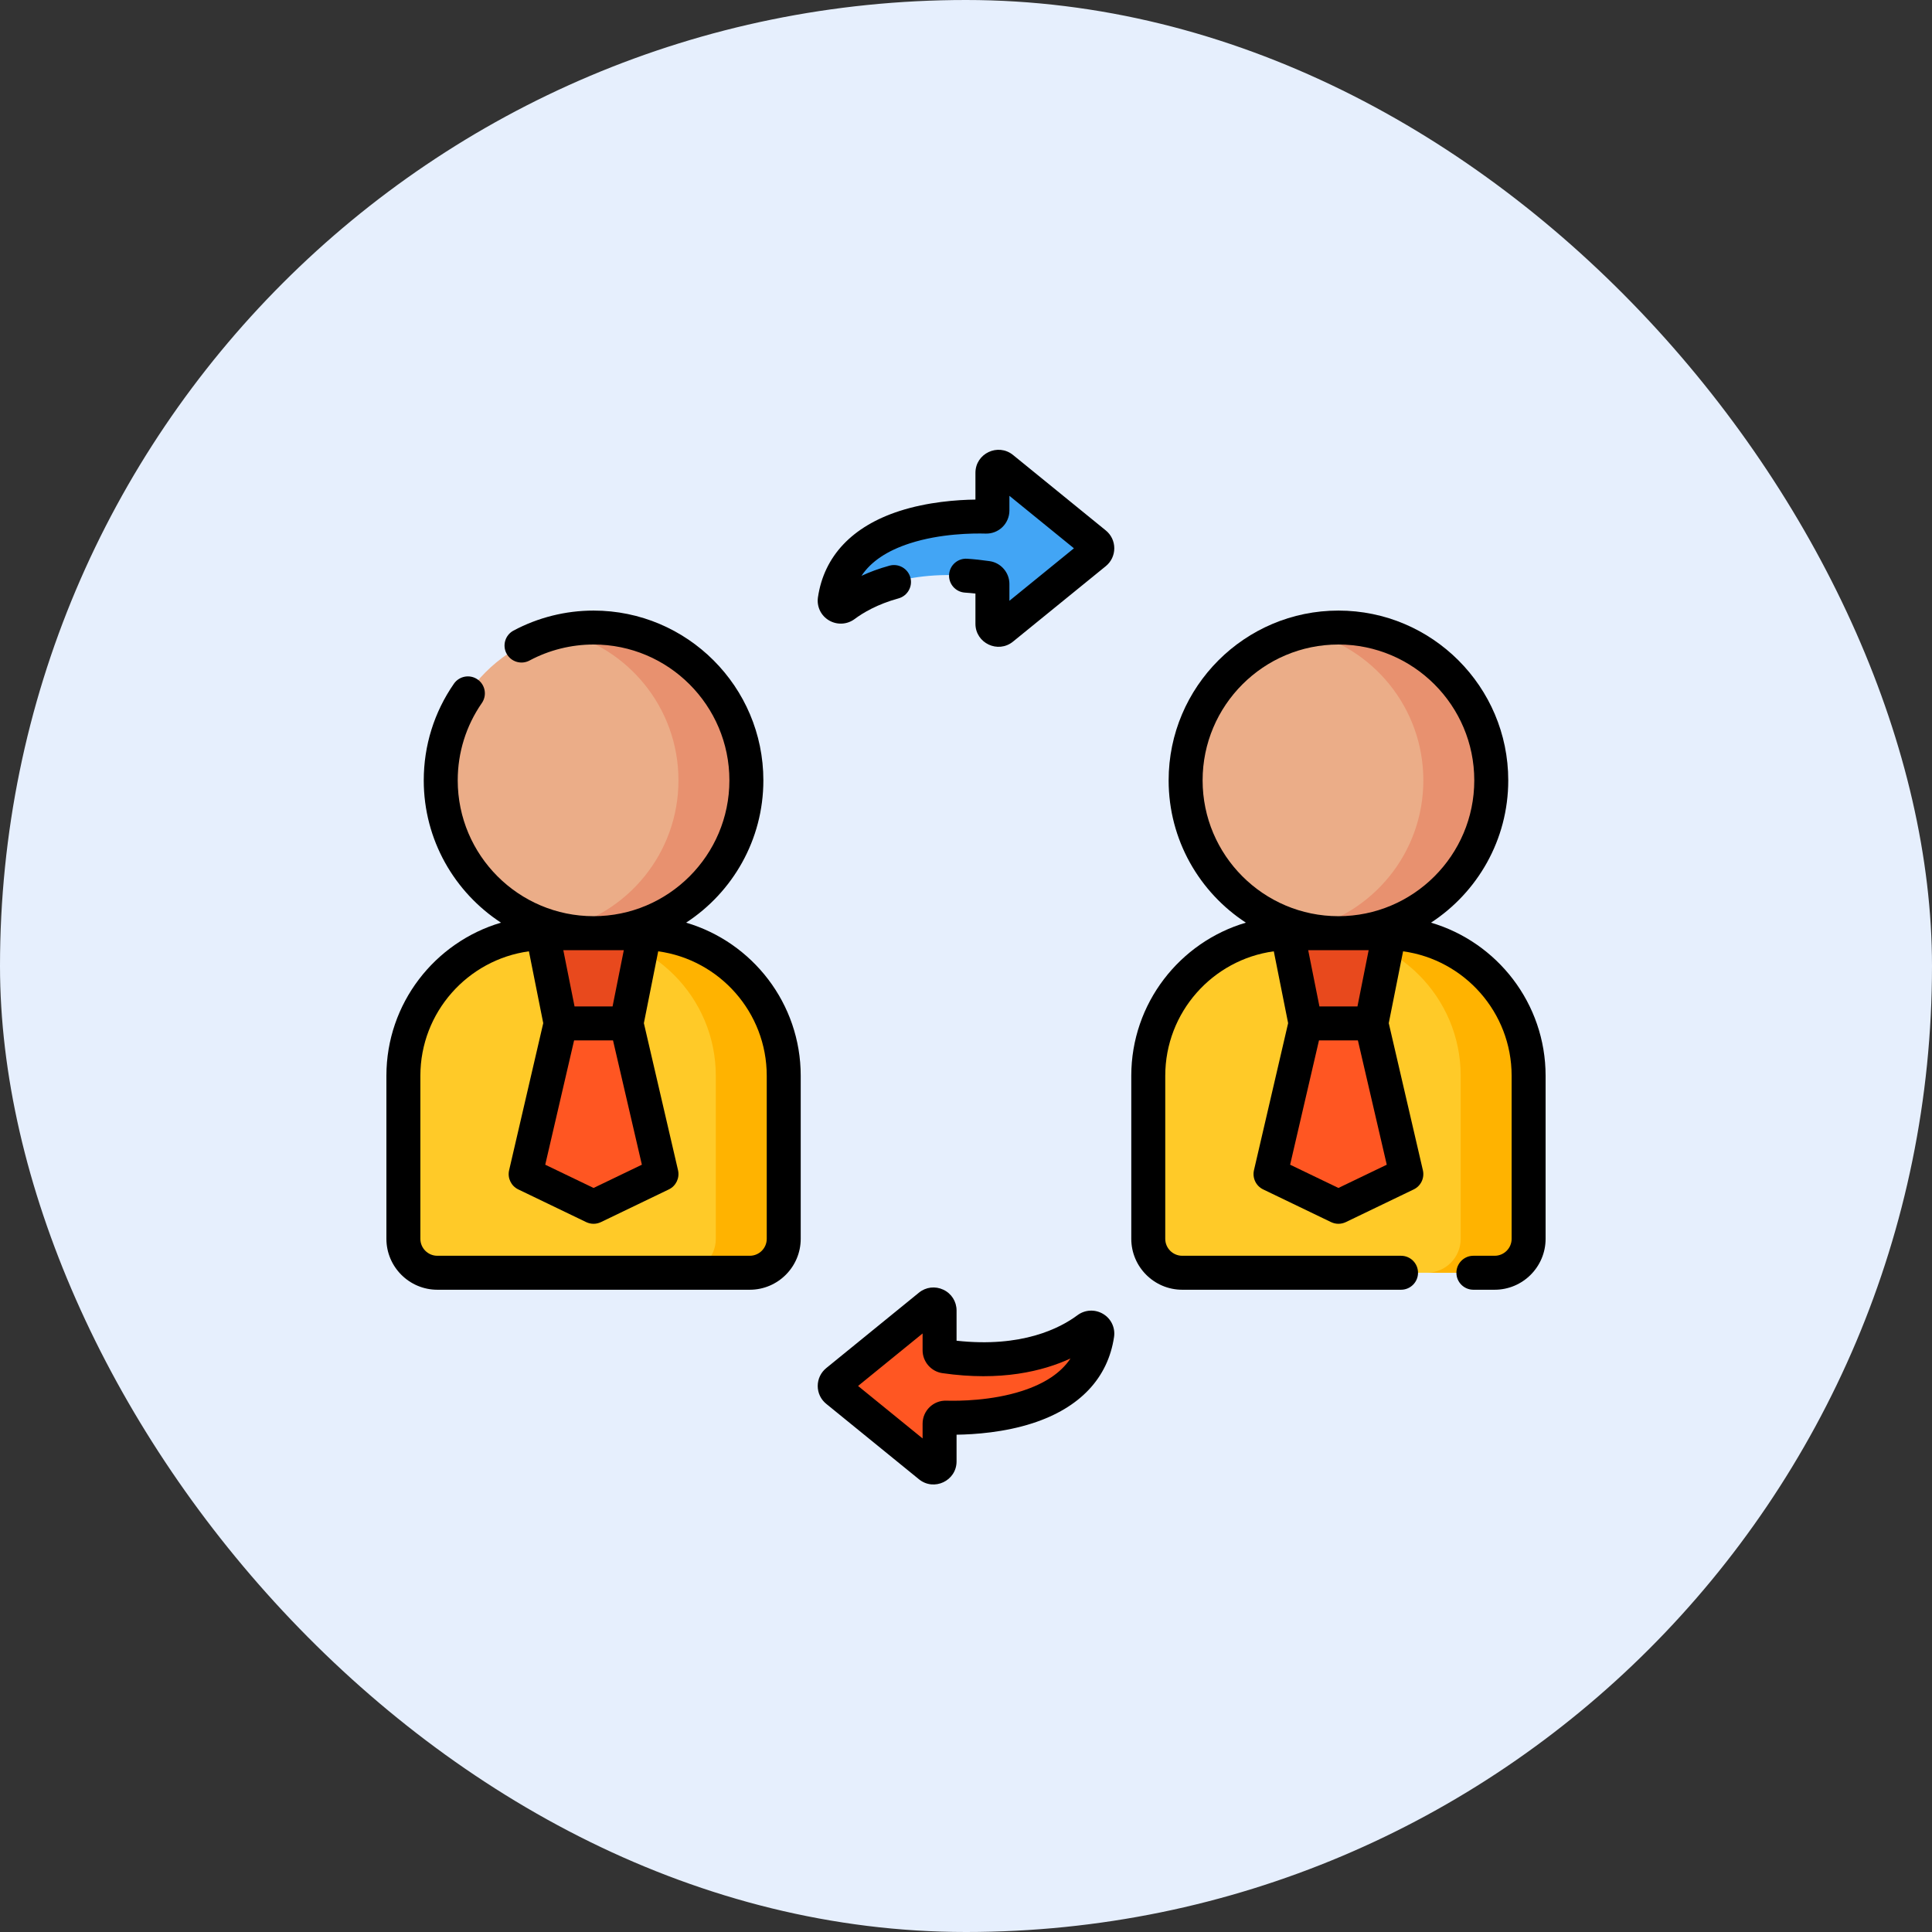 <svg width="60" height="60" viewBox="0 0 60 60" fill="none" xmlns="http://www.w3.org/2000/svg">
<rect x="0" y="0" width="60" height="60" fill="#333333" stroke="none"/>
<rect width="60" height="60" rx="30" fill="#E6EFFD"/>
<path d="M23.18 24.234C23.18 26.855 21.055 28.98 18.434 28.98C15.812 28.98 13.688 26.855 13.688 24.234C13.688 21.613 15.812 19.488 18.434 19.488C21.055 19.488 23.18 21.613 23.18 24.234Z" fill="#EBAD88"/>
<path d="M18.434 19.488C18.071 19.488 17.718 19.53 17.379 19.608C19.492 20.087 21.07 21.976 21.07 24.234C21.07 26.493 19.492 28.382 17.379 28.861C17.718 28.938 18.071 28.98 18.434 28.98C21.055 28.98 23.18 26.855 23.18 24.234C23.18 21.613 21.055 19.488 18.434 19.488Z" fill="#E8916F"/>
<path d="M23.285 39.527H13.582C12.999 39.527 12.527 39.055 12.527 38.473V33.41C12.527 30.964 14.511 28.98 16.957 28.98H19.91C22.357 28.98 24.34 30.964 24.34 33.41V38.473C24.34 39.055 23.868 39.527 23.285 39.527Z" fill="#FFCA28"/>
<path d="M19.91 28.98H17.801C20.247 28.98 22.23 30.964 22.23 33.41V38.473C22.23 39.055 21.758 39.527 21.176 39.527H23.285C23.868 39.527 24.34 39.055 24.34 38.473V33.41C24.34 30.964 22.357 28.98 19.91 28.98Z" fill="#FFB300"/>
<path d="M19.457 31.784H17.41L16.852 28.98H20.016L19.457 31.784Z" fill="#E8491D"/>
<path d="M20.543 36.463L18.434 37.479L16.324 36.463L17.41 31.784H19.457L20.543 36.463Z" fill="#FF5622"/>
<path d="M46.312 24.234C46.312 26.855 44.188 28.98 41.566 28.98C38.945 28.98 36.82 26.855 36.82 24.234C36.82 21.613 38.945 19.488 41.566 19.488C44.188 19.488 46.312 21.613 46.312 24.234Z" fill="#EBAD88"/>
<path d="M41.566 19.488C41.204 19.488 40.851 19.53 40.512 19.608C42.625 20.087 44.203 21.976 44.203 24.234C44.203 26.493 42.625 28.382 40.512 28.861C40.851 28.938 41.204 28.98 41.566 28.98C44.188 28.98 46.312 26.855 46.312 24.234C46.312 21.613 44.188 19.488 41.566 19.488Z" fill="#E8916F"/>
<path d="M46.418 39.527H36.715C36.132 39.527 35.66 39.055 35.66 38.473V33.41C35.66 30.964 37.644 28.98 40.09 28.98H43.043C45.489 28.98 47.473 30.964 47.473 33.41V38.473C47.473 39.055 47.001 39.527 46.418 39.527Z" fill="#FFCA28"/>
<path d="M43.043 28.98H40.934C43.38 28.98 45.363 30.964 45.363 33.41V38.473C45.363 39.055 44.891 39.527 44.309 39.527H46.418C47.001 39.527 47.473 39.055 47.473 38.473V33.41C47.473 30.964 45.489 28.98 43.043 28.98Z" fill="#FFB300"/>
<path d="M42.59 31.784H40.543L39.984 28.98H43.148L42.59 31.784Z" fill="#E8491D"/>
<path d="M43.676 36.463L41.566 37.479L39.457 36.463L40.543 31.784H42.59L43.676 36.463Z" fill="#FF5622"/>
<path d="M30.821 19.37V18.134C30.821 18.041 30.753 17.961 30.66 17.948C28.237 17.598 26.821 18.357 26.225 18.801C26.091 18.901 25.9 18.792 25.924 18.626C26.301 16.083 29.765 16.019 30.627 16.043C30.733 16.046 30.821 15.961 30.821 15.855V14.684C30.821 14.526 31.006 14.439 31.129 14.539L34.009 16.881C34.101 16.957 34.101 17.097 34.009 17.172L31.129 19.516C31.006 19.616 30.821 19.529 30.821 19.37Z" fill="#42A5F5"/>
<path d="M29.18 40.7V41.936C29.18 42.029 29.248 42.109 29.34 42.122C31.763 42.473 33.179 41.714 33.775 41.269C33.909 41.169 34.101 41.278 34.076 41.444C33.7 43.987 30.235 44.051 29.373 44.027C29.267 44.024 29.18 44.109 29.18 44.215V45.386C29.18 45.545 28.995 45.632 28.871 45.532L25.991 43.189C25.899 43.114 25.899 42.973 25.991 42.898L28.871 40.555C28.994 40.454 29.18 40.541 29.18 40.7Z" fill="#FF5622"/>
<path d="M21.308 28.654C22.751 27.712 23.707 26.083 23.707 24.235C23.707 21.327 21.341 18.962 18.434 18.962C17.567 18.962 16.707 19.177 15.947 19.584C15.69 19.721 15.594 20.041 15.731 20.297C15.869 20.554 16.188 20.651 16.445 20.513C17.052 20.188 17.74 20.016 18.434 20.016C20.76 20.016 22.652 21.909 22.652 24.235C22.652 26.561 20.76 28.453 18.434 28.453C16.107 28.453 14.215 26.561 14.215 24.235C14.215 23.371 14.474 22.541 14.964 21.834C15.13 21.595 15.071 21.266 14.831 21.1C14.592 20.934 14.263 20.994 14.097 21.233C13.484 22.117 13.16 23.155 13.16 24.235C13.16 26.083 14.116 27.712 15.559 28.654C13.504 29.259 12 31.162 12 33.41V38.472C12 39.344 12.71 40.054 13.582 40.054H23.285C24.157 40.054 24.867 39.344 24.867 38.472V33.41C24.867 31.162 23.363 29.259 21.308 28.654ZM17.829 32.311H19.038L19.934 36.171L18.434 36.893L16.933 36.171L17.829 32.311ZM19.373 29.508L19.024 31.256H17.843L17.494 29.508H19.373ZM23.812 38.472C23.812 38.763 23.576 38.999 23.285 38.999H13.582C13.291 38.999 13.055 38.763 13.055 38.472V33.41C13.055 31.438 14.525 29.804 16.426 29.544L16.871 31.775L15.811 36.343C15.755 36.584 15.873 36.831 16.095 36.938L18.205 37.954C18.277 37.988 18.355 38.006 18.434 38.006C18.512 38.006 18.59 37.988 18.662 37.954L20.772 36.938C20.994 36.831 21.112 36.584 21.057 36.343L19.996 31.775L20.441 29.544C22.343 29.804 23.812 31.438 23.812 33.41V38.472Z" fill="black"/>
<path d="M44.441 28.654C45.884 27.712 46.84 26.083 46.84 24.235C46.84 21.327 44.474 18.962 41.566 18.962C38.659 18.962 36.293 21.327 36.293 24.235C36.293 26.083 37.249 27.712 38.692 28.654C36.637 29.259 35.133 31.162 35.133 33.41V38.472C35.133 39.344 35.843 40.054 36.715 40.054H43.51C43.802 40.054 44.038 39.818 44.038 39.527C44.038 39.235 43.802 38.999 43.51 38.999H36.715C36.424 38.999 36.188 38.763 36.188 38.472V33.41C36.188 31.438 37.657 29.803 39.559 29.544L40.004 31.775L38.943 36.343C38.888 36.584 39.006 36.831 39.228 36.938L41.338 37.954C41.41 37.988 41.488 38.006 41.566 38.006C41.644 38.006 41.723 37.988 41.795 37.954L43.905 36.938C44.127 36.831 44.245 36.584 44.189 36.343L43.129 31.775L43.574 29.544C45.475 29.804 46.945 31.438 46.945 33.41V38.472C46.945 38.763 46.709 38.999 46.418 38.999H45.757C45.466 38.999 45.23 39.236 45.23 39.527C45.23 39.818 45.466 40.054 45.757 40.054H46.418C47.29 40.054 48 39.344 48 38.472V33.41C48 31.162 46.496 29.259 44.441 28.654ZM42.505 29.508L42.157 31.256H40.976L40.627 29.508H42.505ZM37.348 24.235C37.348 21.909 39.24 20.016 41.566 20.016C43.893 20.016 45.785 21.909 45.785 24.235C45.785 26.561 43.893 28.453 41.566 28.453C39.24 28.453 37.348 26.561 37.348 24.235ZM41.566 36.893L40.066 36.171L40.962 32.311H42.171L43.067 36.171L41.566 36.893Z" fill="black"/>
<path d="M34.341 16.473L31.461 14.13C30.994 13.751 30.293 14.082 30.293 14.685V15.515C29.731 15.522 28.812 15.586 27.931 15.871C26.466 16.346 25.591 17.272 25.402 18.55C25.36 18.836 25.493 19.117 25.742 19.265C25.993 19.415 26.306 19.399 26.541 19.225C26.799 19.032 27.244 18.765 27.903 18.584C28.184 18.507 28.349 18.217 28.273 17.936C28.195 17.655 27.905 17.49 27.624 17.567C27.293 17.658 27.003 17.767 26.754 17.883C27.051 17.437 27.549 17.103 28.256 16.874C29.202 16.568 30.219 16.56 30.612 16.571C30.805 16.577 30.994 16.503 31.131 16.369C31.269 16.235 31.348 16.048 31.348 15.857V15.398L33.352 17.028L31.348 18.658V18.134C31.348 17.782 31.084 17.477 30.735 17.427C30.5 17.393 30.265 17.367 30.038 17.352C29.747 17.332 29.495 17.551 29.475 17.842C29.455 18.132 29.674 18.384 29.965 18.404C30.073 18.411 30.183 18.421 30.293 18.433V19.371C30.293 19.973 30.994 20.306 31.461 19.925L34.342 17.582C34.509 17.446 34.605 17.244 34.605 17.027C34.605 16.811 34.509 16.609 34.341 16.473Z" fill="black"/>
<path d="M34.258 40.805C34.007 40.655 33.694 40.671 33.46 40.846C32.923 41.246 31.739 41.861 29.707 41.637V40.699C29.707 40.42 29.55 40.173 29.299 40.054C29.046 39.934 28.755 39.968 28.538 40.145L25.659 42.488C25.491 42.625 25.395 42.827 25.395 43.043C25.395 43.259 25.491 43.461 25.659 43.597L28.539 45.94C29.006 46.32 29.707 45.988 29.707 45.385V44.556C30.269 44.548 31.188 44.485 32.069 44.199C33.534 43.724 34.408 42.798 34.598 41.52C34.64 41.234 34.507 40.953 34.258 40.805ZM31.744 43.196C30.798 43.502 29.781 43.51 29.388 43.499C28.988 43.486 28.652 43.809 28.652 44.214V44.672L26.648 43.042L28.652 41.412V41.935C28.652 42.288 28.915 42.593 29.265 42.644C31.085 42.907 32.39 42.583 33.245 42.189C32.948 42.634 32.45 42.967 31.744 43.196Z" fill="black"/>
</svg>
